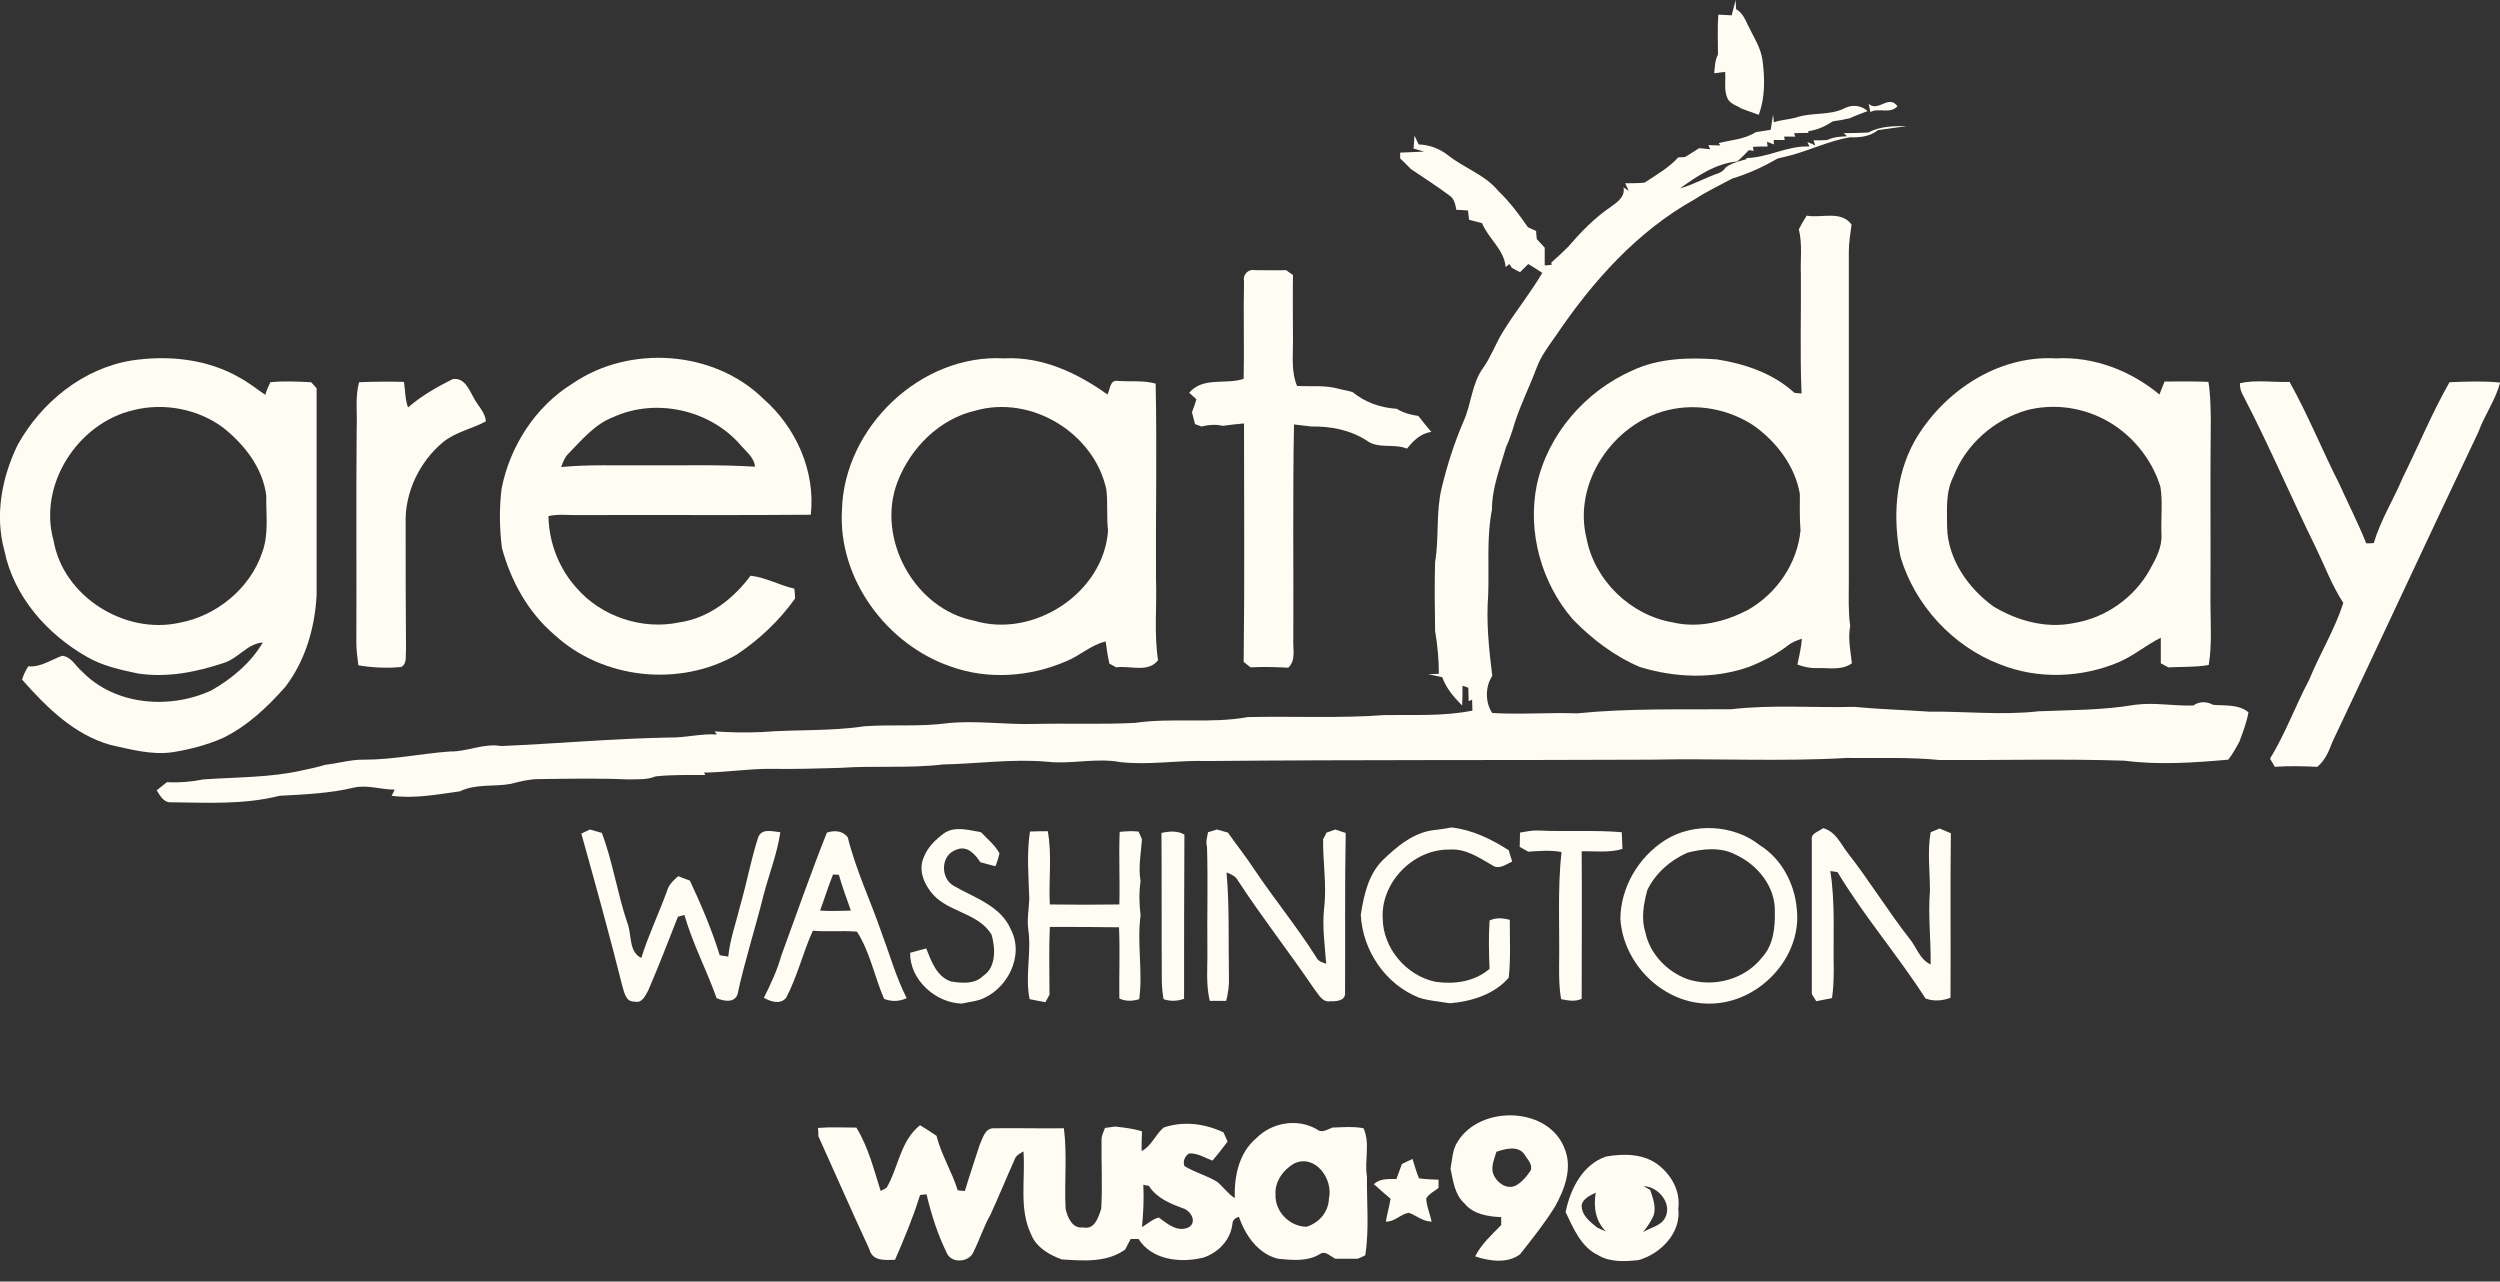 <?xml version="1.0" encoding="UTF-8"?>
<svg xmlns="http://www.w3.org/2000/svg" width="119" height="61" viewBox="0 0 119 61" fill="none">
  <rect x="0" y="0" width="119" height="61" fill="#333333" stroke="none"/>
  <g clip-path="url(#clip0_1305_4705)">
    <path d="M82.624 0C82.624 0.114 82.624 0.324 82.64 0.438C82.933 0.6 83.064 0.908 83.194 1.184C83.455 1.735 83.814 2.254 83.895 2.87C84.009 3.73 84.026 4.638 83.716 5.465C83.439 5.367 83.178 5.27 82.901 5.173C82.656 5.011 82.33 4.946 82.216 4.654C82.053 4.265 82.151 3.827 82.118 3.421C81.988 3.438 81.727 3.47 81.597 3.486C81.629 3.178 81.629 2.87 81.776 2.594C81.776 1.962 81.743 1.33 81.792 0.697C82.004 0.713 82.216 0.713 82.428 0.73C82.493 0.47 82.558 0.227 82.624 0Z" fill="#FFFCF4"></path>
    <path d="M88.949 4.946C89.422 5.351 89.895 4.475 90.319 5.059C89.96 5.448 89.422 5.108 89.031 5.335C88.998 5.205 88.982 5.075 88.949 4.946Z" fill="#FFFCF4"></path>
    <path d="M85.493 5.594C86.243 5.335 87.074 5.513 87.791 5.157C88.166 4.962 88.59 5.011 88.9 5.286C88.606 5.4 88.329 5.497 88.052 5.627C87.791 5.692 87.514 5.74 87.253 5.773C86.895 6 86.503 6.194 86.079 6.243V6.324C85.851 6.324 85.623 6.34 85.395 6.34L85.46 6.502C85.33 6.502 85.052 6.502 84.922 6.502L84.955 6.665C84.824 6.665 84.564 6.665 84.433 6.665V6.875C84.352 6.843 84.189 6.778 84.107 6.746L84.14 6.973C83.911 6.973 83.667 6.973 83.439 6.989L83.471 7.183C83.422 7.167 83.308 7.151 83.243 7.151C83.064 7.329 82.885 7.524 82.689 7.686C81.662 7.783 80.782 8.383 79.966 8.967C80.619 8.789 81.189 8.448 81.825 8.237C81.955 8.173 82.069 8.092 82.151 7.962C82.444 7.751 82.803 7.67 83.145 7.573L83.113 7.524C84.156 7.508 85.085 6.924 86.128 6.973L86.031 6.762C86.128 6.794 86.324 6.875 86.406 6.924L86.324 6.681C86.536 6.681 86.764 6.681 86.976 6.665C87.269 6.519 87.596 6.502 87.922 6.486L87.759 6.34C88.15 6.34 88.541 6.324 88.932 6.308C89.503 6 90.155 6 90.774 6C90.318 6.065 89.861 6.129 89.389 6.194C89.014 6.502 88.525 6.551 88.052 6.535C87.106 6.697 86.226 7.119 85.297 7.378C85.069 7.443 84.841 7.492 84.629 7.54C83.944 7.929 83.227 8.27 82.461 8.497C81.858 8.821 81.238 9.113 80.668 9.486C77.929 11.01 75.793 13.41 74.065 15.972C73.723 16.459 73.364 16.929 73.153 17.48C72.826 18.372 72.386 19.232 72.093 20.156C71.979 20.545 71.848 20.934 71.685 21.291C71.408 22.264 71.017 23.221 71.017 24.258C70.756 25.588 70.887 26.966 70.838 28.312C70.74 29.593 70.87 30.89 71.033 32.172C70.691 32.674 70.691 33.453 71.033 33.939C72.386 34.02 73.739 33.907 75.076 33.955C77.505 33.712 79.95 33.777 82.395 33.761C84.335 33.534 86.308 33.696 88.264 33.647C89.454 33.761 90.644 33.793 91.834 33.874C93.578 33.858 95.306 34.053 97.034 33.858C98.566 33.793 100.099 33.809 101.615 33.55C102.544 33.42 103.473 33.615 104.402 33.582C104.696 33.371 105.038 33.388 105.348 33.55C105.902 33.598 106.57 33.517 107.027 33.907C106.945 34.377 106.766 34.831 106.603 35.285C106.44 35.593 106.277 35.885 106.065 36.16C104.419 36.306 102.756 36.42 101.126 36.209C98.191 36.112 95.257 36.193 92.323 36.177C90.856 36.031 89.372 36.096 87.905 36.079C84.808 36.258 81.711 36.096 78.63 36.16C71.555 36.193 64.496 36.16 57.438 36.225C56.069 36.177 54.683 36.436 53.314 36.274C52.156 36.063 50.999 36.388 49.842 36.258C48.195 36.112 46.549 36.355 44.886 36.388C43.272 36.582 41.626 36.436 40.012 36.55C38.92 36.582 37.844 36.614 36.752 36.598C35.676 36.582 34.6 36.761 33.508 36.777L33.573 36.89C32.79 36.89 31.992 36.874 31.209 36.955C30.785 37.133 30.329 37.085 29.889 37.101C28.471 37.036 27.069 37.069 25.65 37.085C25.194 37.085 24.754 37.198 24.314 37.312C23.515 37.458 22.651 37.296 21.885 37.669C20.809 37.815 19.733 38.025 18.641 37.879C18.673 37.815 18.755 37.669 18.788 37.587C18.135 37.587 17.483 37.344 16.848 37.49C15.69 37.766 14.5 37.815 13.31 37.879C11.582 38.317 9.789 38.204 8.045 38.187C7.751 38.139 7.605 37.847 7.458 37.62C7.621 37.49 7.784 37.36 7.947 37.231C8.534 37.263 9.104 37.215 9.675 37.101C11.256 36.987 12.87 37.02 14.419 36.663C14.777 36.582 15.136 36.517 15.478 36.404C16.098 36.339 16.717 36.144 17.353 36.16C18.722 36.16 20.059 35.869 21.412 35.771C22.243 35.788 23.009 35.366 23.857 35.512C26.514 35.398 29.171 35.155 31.845 35.106C32.611 35.123 33.361 34.912 34.127 34.961L34.013 34.815C34.763 34.863 35.496 34.88 36.246 34.847C37.876 34.717 39.523 34.815 41.137 34.571C42.441 34.474 43.778 34.604 45.082 34.425C46.483 34.279 47.885 34.507 49.287 34.458C50.869 34.425 52.45 34.49 54.031 34.409C55.808 34.15 57.617 34.458 59.394 34.133C61.579 34.085 63.763 34.198 65.931 34.036C67.317 34.02 68.719 34.101 70.088 33.825C70.088 33.696 70.072 33.436 70.072 33.307C70.039 33.323 69.957 33.355 69.909 33.371C69.909 33.161 69.892 32.95 69.892 32.739C69.827 32.707 69.68 32.658 69.615 32.642C69.615 32.95 69.615 33.274 69.599 33.582C69.208 33.193 68.833 32.755 68.653 32.236C68.425 32.188 68.197 32.139 67.985 32.09C68.115 32.09 68.36 32.074 68.49 32.074C68.49 31.393 68.425 30.712 68.311 30.031C68.295 28.945 68.278 27.842 68.311 26.756C68.507 25.588 68.344 24.388 68.621 23.237C68.882 22.15 69.224 21.08 69.664 20.058C70.039 19.232 70.055 18.242 70.609 17.497C70.984 16.961 71.196 16.345 71.539 15.794C72.126 14.837 72.843 13.961 73.413 12.989C73.185 12.843 72.973 12.697 72.745 12.567C72.615 12.697 72.484 12.826 72.354 12.956C72.256 12.908 72.06 12.81 71.963 12.745C71.93 12.697 71.881 12.616 71.848 12.567C71.799 12.599 71.718 12.681 71.669 12.713C71.604 11.886 70.854 11.367 70.544 10.621C70.332 10.572 70.121 10.508 69.925 10.459C69.909 10.345 69.892 10.118 69.876 10.021C69.68 10.005 69.501 9.989 69.322 9.989C69.273 9.729 69.224 9.454 68.996 9.308C68.392 8.854 67.773 8.464 67.154 8.043C66.991 7.864 66.811 7.702 66.648 7.54V7.265C67.023 7.248 67.414 7.232 67.789 7.216C67.659 7.183 67.398 7.102 67.284 7.07C67.3 6.859 67.317 6.665 67.333 6.454C67.398 6.6 67.463 6.746 67.529 6.875C68.034 6.892 68.523 7.07 68.93 7.394C69.713 8.01 70.691 8.319 71.327 9.097C71.865 9.616 72.305 10.2 72.729 10.816C72.859 10.881 72.99 10.929 73.12 10.994C73.12 11.091 73.136 11.286 73.153 11.383C73.283 11.513 73.397 11.659 73.528 11.789C73.528 12.064 73.528 12.356 73.528 12.632C73.609 12.632 73.788 12.616 73.87 12.599L73.837 12.502C74.114 12.259 74.375 12.016 74.636 11.756C75.239 11.059 75.891 10.378 76.657 9.859C76.967 9.632 77.375 9.373 77.277 8.918L77.521 9.081C77.489 8.983 77.391 8.805 77.358 8.724C77.668 8.724 77.978 8.724 78.287 8.691C78.842 8.319 79.429 7.994 79.885 7.492C79.966 7.492 80.129 7.475 80.211 7.475C80.439 7.329 80.651 7.2 80.879 7.054C81.01 7.07 81.271 7.086 81.401 7.102L81.32 6.908C81.466 6.908 81.743 6.924 81.89 6.924L81.809 6.81C82.395 6.665 83.047 6.632 83.569 6.292C83.814 6.259 84.042 6.211 84.286 6.178C84.319 5.935 84.368 5.692 84.4 5.448L84.433 5.821C84.759 5.708 85.134 5.692 85.493 5.594Z" fill="#FFFCF4"></path>
    <path d="M85.624 10.913C85.738 10.686 85.868 10.475 85.999 10.264C86.716 10.394 87.629 10.005 88.134 10.686C88.085 11.108 88.004 11.529 88.004 11.951C88.004 17.188 88.004 22.426 88.004 27.68C88.004 28.393 87.971 29.091 88.069 29.804C87.955 30.388 88.085 30.988 88.15 31.572C87.661 31.928 87.026 31.782 86.455 31.799C86.145 31.815 85.852 31.734 85.558 31.636C85.64 31.231 85.738 30.826 85.77 30.404C85.526 30.485 85.298 30.566 85.102 30.728C84.548 31.15 83.928 31.474 83.276 31.734C81.597 32.334 79.755 32.269 78.06 31.75C76.837 31.231 75.778 30.42 74.865 29.48C73.365 27.745 72.697 25.312 73.153 23.075C73.675 20.675 75.452 18.632 77.685 17.642C78.957 17.043 80.375 17.01 81.728 17.107C83.064 17.318 84.401 17.772 85.412 18.696C85.493 18.713 85.673 18.729 85.754 18.729C85.673 16.848 85.738 14.967 85.722 13.086C85.689 12.356 85.803 11.627 85.624 10.913ZM79.38 19.523C76.772 20.156 74.865 22.994 75.517 25.62C75.892 27.615 77.603 29.285 79.625 29.626C80.847 29.918 82.135 29.593 83.211 29.026C84.58 28.247 85.558 26.804 85.705 25.247C85.656 24.664 85.673 24.096 85.673 23.512C85.444 22.183 84.564 21.032 83.472 20.253C82.282 19.475 80.782 19.183 79.38 19.523Z" fill="#FFFCF4"></path>
    <path d="M71.327 12.632C71.441 12.745 71.441 12.745 71.327 12.632V12.632Z" fill="#FFFCF4"></path>
    <path d="M59.215 13.378C59.15 13.086 59.41 12.794 59.72 12.859C60.225 12.859 60.731 12.875 61.22 12.859C61.301 12.924 61.464 13.037 61.546 13.086C61.529 14.172 61.546 15.242 61.546 16.313C61.546 16.994 61.464 17.724 61.741 18.372C62.41 18.405 63.111 18.323 63.763 18.518C63.958 18.567 64.17 18.599 64.382 18.664C64.985 19.151 65.703 19.41 66.485 19.459C66.795 19.653 67.153 19.75 67.512 19.799C67.708 20.058 67.92 20.302 68.132 20.561C67.626 20.626 67.267 20.983 66.974 21.356C66.355 21.096 65.605 21.388 65.051 20.967C64.268 20.464 63.339 20.285 62.426 20.302C62.149 20.269 61.872 20.237 61.595 20.204C61.529 23.61 61.578 26.999 61.562 30.404C61.529 30.874 61.709 31.426 61.318 31.782C60.714 31.75 60.127 31.734 59.524 31.766C59.443 31.701 59.28 31.572 59.198 31.507C59.247 27.728 59.215 23.95 59.215 20.156C58.872 20.188 58.53 20.221 58.204 20.269C57.862 20.188 57.519 20.221 57.193 20.302C57.112 20.269 56.965 20.221 56.884 20.188C56.835 19.994 56.786 19.815 56.737 19.621C56.818 19.426 56.884 19.215 56.949 19.005C56.867 18.923 56.688 18.777 56.606 18.696C57.258 17.918 58.351 18.323 59.198 18.032C59.231 16.524 59.182 14.951 59.215 13.378Z" fill="#FFFCF4"></path>
    <path d="M6.284 17.156C8.029 16.896 9.887 17.091 11.419 17.983C11.843 18.21 12.218 18.518 12.626 18.794C12.691 18.583 12.772 18.388 12.87 18.194C13.506 18.129 14.158 18.161 14.81 18.194C14.875 18.259 15.006 18.404 15.071 18.486C15.071 21.761 15.071 25.053 15.071 28.328C14.989 29.885 14.533 31.458 13.571 32.707C12.723 33.663 11.778 34.555 10.62 35.123C9.854 35.463 9.039 35.674 8.224 35.804C7.23 35.95 6.235 35.674 5.274 35.463C3.529 34.977 2.209 33.663 1.052 32.35C1.117 32.123 1.215 31.928 1.345 31.717C1.948 31.766 2.421 31.409 2.959 31.215C3.399 31.263 3.595 31.701 3.904 31.961C5.469 33.582 8.077 33.777 10.05 32.869C11.028 32.317 11.941 31.555 12.511 30.582C11.778 30.631 11.338 31.345 10.653 31.555C9.349 31.993 7.947 32.269 6.561 32.058C5.73 31.88 4.882 31.701 4.133 31.263C2.225 30.177 0.644 28.377 0.204 26.188C-0.253 24.518 0.09 22.718 0.84 21.177C1.964 19.151 3.953 17.529 6.284 17.156ZM6.35 19.523C3.692 20.14 1.801 23.091 2.551 25.734C3.008 28.393 5.942 30.226 8.55 29.642C10.311 29.318 11.908 28.004 12.479 26.302C12.805 25.426 12.658 24.502 12.675 23.593C12.511 22.28 11.648 21.177 10.637 20.367C9.447 19.475 7.817 19.151 6.35 19.523Z" fill="#FFFCF4"></path>
    <path d="M27.248 18.259C29.971 16.394 33.981 16.669 36.344 18.988C37.893 20.35 38.822 22.426 38.594 24.502C34.942 24.534 31.275 24.502 27.623 24.518C27.118 24.534 26.596 24.453 26.107 24.566C26.123 25.815 26.612 27.08 27.46 28.004C28.634 29.35 30.574 29.999 32.334 29.626C33.72 29.431 34.91 28.507 35.725 27.404C36.458 27.485 37.094 27.858 37.811 28.02C37.828 28.183 37.844 28.328 37.844 28.491C37.094 29.545 36.132 30.453 35.056 31.166C32.35 32.723 28.683 32.334 26.384 30.209C25.129 29.139 24.314 27.647 23.89 26.075C23.776 25.15 23.76 24.194 23.874 23.269C24.265 21.259 25.471 19.361 27.248 18.259ZM29.204 19.848C28.308 20.188 27.688 20.95 27.036 21.615C26.873 21.777 26.792 22.021 26.71 22.231C28.031 22.102 29.367 22.166 30.704 22.15C32.448 22.166 34.193 22.102 35.937 22.215C35.904 21.761 35.48 21.469 35.203 21.129C33.736 19.491 31.209 18.94 29.204 19.848Z" fill="#FFFCF4"></path>
    <path d="M40.077 24.274C40.175 20.35 43.826 16.832 47.804 17.059C49.597 16.961 51.292 17.756 52.711 18.777C52.841 18.567 52.825 18.08 53.183 18.129C53.786 18.177 54.422 18.096 55.009 18.259C55.074 21.34 55.009 24.437 55.025 27.518C55.074 28.815 54.927 30.145 55.123 31.426C54.65 32.042 53.786 31.669 53.134 31.766C53.053 31.717 52.89 31.636 52.808 31.588C52.727 31.247 52.678 30.89 52.629 30.534C51.928 30.696 51.406 31.215 50.754 31.474C49.043 32.22 47.038 32.366 45.277 31.734C42.212 30.696 39.881 27.55 40.077 24.274ZM46.451 19.54C44.723 19.929 43.337 21.323 42.718 22.945C41.691 25.637 43.533 28.993 46.369 29.545C49.206 30.404 52.547 28.215 52.743 25.247C52.662 24.599 52.743 23.95 52.662 23.302C52.091 20.626 49.108 18.794 46.451 19.54Z" fill="#FFFCF4"></path>
    <path d="M91.133 20.999C92.47 18.664 95.078 16.896 97.865 17.059C99.659 16.961 101.419 17.642 102.789 18.777C102.87 18.567 102.952 18.372 103.033 18.161C103.734 18.161 104.419 18.145 105.12 18.177C105.217 18.745 105.217 19.313 105.234 19.88C105.201 22.799 105.234 25.718 105.217 28.637C105.217 29.642 105.299 30.647 105.136 31.653C104.5 31.766 103.848 31.734 103.212 31.766C103.131 31.717 102.952 31.62 102.854 31.572C102.854 31.166 102.854 30.761 102.854 30.355C102.169 30.696 101.582 31.199 100.881 31.507C99.104 32.269 97.001 32.35 95.192 31.62C92.942 30.761 91.149 28.799 90.465 26.512C90.09 24.68 90.204 22.669 91.133 20.999ZM96.48 19.523C94.915 19.977 93.578 21.145 92.991 22.669C92.6 23.415 92.682 24.274 92.682 25.085C92.714 26.61 93.676 27.988 94.882 28.863C96.007 29.545 97.393 29.934 98.713 29.658C100.229 29.415 101.599 28.442 102.332 27.112C102.626 26.593 102.919 26.042 102.886 25.442C102.854 24.68 102.952 23.918 102.837 23.172C102.414 21.794 101.403 20.594 100.131 19.945C98.99 19.361 97.686 19.215 96.48 19.523Z" fill="#FFFCF4"></path>
    <path d="M67.578 17.821C67.692 17.934 67.692 17.934 67.578 17.821V17.821Z" fill="#FFFCF4"></path>
    <path d="M17.092 18.194C17.81 18.161 18.511 18.161 19.228 18.177C19.293 18.583 19.277 19.005 19.423 19.394C20.059 18.842 20.793 18.421 21.543 18.048C22.113 17.951 22.325 18.55 22.553 18.94C22.733 19.313 23.108 19.621 23.124 20.058C22.456 20.415 21.689 20.561 21.086 21.048C19.961 21.988 19.26 23.448 19.309 24.923C19.309 26.934 19.309 28.928 19.326 30.939C19.293 31.215 19.391 31.588 19.097 31.75C18.429 31.815 17.728 31.782 17.06 31.669C17.011 31.312 16.962 30.955 16.962 30.599C16.978 27.193 16.946 23.788 16.978 20.383C17.011 19.653 16.897 18.907 17.092 18.194Z" fill="#FFFCF4"></path>
    <path d="M106.619 18.242C107.385 18.064 108.2 18.21 108.983 18.177C109.863 19.75 110.531 21.421 111.347 23.026C111.77 23.966 112.243 24.891 112.634 25.864C112.716 25.864 112.911 25.864 112.993 25.848C113.319 24.745 113.938 23.772 114.379 22.718C115.128 21.21 115.764 19.653 116.596 18.194C117.394 18.161 118.209 18.129 119.008 18.21C118.78 19.053 118.258 19.767 117.965 20.577C115.634 25.474 113.352 30.404 111.021 35.317C110.857 35.755 110.678 36.193 110.303 36.501C109.635 36.469 108.95 36.452 108.282 36.501C108.233 36.404 108.103 36.209 108.054 36.112C108.787 34.912 109.26 33.599 109.912 32.366C110.417 31.134 111.135 29.966 111.542 28.701C111.004 27.874 110.662 26.95 110.238 26.075C109.064 23.691 108.021 21.226 106.798 18.875C106.668 18.664 106.619 18.469 106.619 18.242Z" fill="#FFFCF4"></path>
    <path d="M68.36 39.501C68.604 39.468 68.849 39.436 69.093 39.387C70.088 39.501 70.984 39.939 71.816 40.474C71.865 40.652 71.93 40.831 71.979 41.009C71.685 41.139 71.359 41.414 71.033 41.187C70.414 40.831 69.762 40.377 68.996 40.441C67.268 40.409 65.719 42.014 65.817 43.717C65.833 45.144 66.942 46.441 68.327 46.733C69.224 46.863 70.186 46.733 70.903 46.117C70.87 45.355 70.854 44.593 70.903 43.814C71.213 43.668 71.555 43.701 71.865 43.782C71.865 44.706 71.913 45.63 71.816 46.538C71.131 47.333 70.039 47.673 69.012 47.755C68.523 47.673 68.034 47.641 67.561 47.495C65.947 46.863 64.855 45.241 64.773 43.538C64.92 42.63 65.116 41.674 65.784 40.977C66.485 40.295 67.317 39.582 68.36 39.501Z" fill="#FFFCF4"></path>
    <path d="M27.672 39.679C27.77 39.631 27.982 39.533 28.079 39.485C28.275 39.533 28.454 39.598 28.65 39.647C29.172 41.041 29.384 42.517 29.856 43.911C30.084 44.447 29.905 45.306 30.525 45.598C30.867 44.511 31.356 43.49 31.747 42.42C31.829 42.112 32.057 41.901 32.285 41.706C32.465 41.771 32.644 41.852 32.839 41.917C33.377 43.068 33.883 44.252 34.258 45.468C34.388 45.484 34.519 45.517 34.665 45.533C34.747 44.706 35.04 43.911 35.236 43.101C35.545 42.031 35.741 40.944 36.083 39.874C36.246 39.404 36.784 39.582 37.143 39.614C36.996 40.636 36.605 41.609 36.344 42.614C35.953 44.187 35.448 45.744 35.105 47.333C34.959 47.755 34.437 47.657 34.111 47.511C33.638 46.182 32.97 44.917 32.579 43.555C32.497 43.571 32.35 43.62 32.269 43.636C31.812 44.803 31.356 45.987 30.851 47.155C30.704 47.414 30.557 47.771 30.199 47.673C29.775 47.706 29.709 47.203 29.612 46.895C29.009 44.479 28.34 42.079 27.672 39.679Z" fill="#FFFCF4"></path>
    <path d="M39.36 39.631C39.718 39.517 40.11 39.533 40.354 39.858C40.745 41.431 41.446 42.89 41.968 44.414C42.359 45.452 42.653 46.522 43.158 47.511C42.816 47.673 42.441 47.69 42.082 47.544C41.626 46.49 41.414 45.322 40.794 44.349C40.11 44.284 39.376 44.365 38.691 44.301C38.219 45.339 37.958 46.474 37.42 47.495C37.143 47.836 36.67 47.673 36.36 47.495C36.686 46.846 36.996 46.182 37.192 45.484C37.909 43.522 38.594 41.56 39.36 39.631ZM39.653 41.625C39.425 42.193 39.246 42.776 39.034 43.344C39.523 43.376 40.012 43.36 40.501 43.344C40.305 42.776 40.093 42.225 39.93 41.641C39.849 41.641 39.718 41.625 39.653 41.625Z" fill="#FFFCF4"></path>
    <path d="M44.935 39.663C45.457 39.306 46.125 39.517 46.696 39.614C47.006 39.939 47.364 40.231 47.576 40.62C47.527 40.831 47.462 41.041 47.38 41.236C47.136 41.171 46.908 41.106 46.663 41.041C46.419 40.668 46.044 40.231 45.538 40.441C44.756 40.685 44.74 41.836 45.441 42.193C46.419 42.744 47.641 43.133 48.114 44.236C48.782 45.501 47.935 47.138 46.631 47.592C46.353 47.673 46.06 47.706 45.783 47.771C44.528 47.738 43.305 46.636 43.322 45.355C43.566 45.29 43.827 45.209 44.088 45.144C44.332 45.76 44.577 46.474 45.261 46.717C45.767 46.798 46.386 46.863 46.794 46.457C47.429 46.036 47.38 45.144 47.201 44.495C46.631 43.538 45.375 43.441 44.577 42.744C44.055 42.258 43.648 41.463 43.99 40.766C44.169 40.312 44.544 39.955 44.935 39.663Z" fill="#FFFCF4"></path>
    <path d="M49.026 39.582C49.304 39.566 49.597 39.566 49.874 39.566C50.086 40.717 49.907 41.901 49.972 43.052C51.081 43.068 52.189 43.068 53.281 43.052C53.314 41.901 53.249 40.749 53.297 39.598C53.591 39.566 53.901 39.55 54.194 39.582C54.243 39.679 54.325 39.858 54.357 39.955C54.308 40.62 54.178 41.285 54.292 41.949C54.21 42.484 54.227 43.036 54.292 43.571C54.113 44.901 54.406 46.246 54.227 47.56C53.917 47.657 53.575 47.673 53.281 47.528C53.265 46.392 53.314 45.274 53.265 44.139C52.173 44.122 51.081 44.122 49.972 44.122C49.923 45.193 49.956 46.263 49.956 47.349C49.907 47.446 49.809 47.625 49.76 47.706C49.499 47.657 49.255 47.609 49.01 47.56C48.782 46.457 49.108 45.338 48.945 44.236C48.88 43.749 48.978 43.263 48.994 42.776C48.961 41.706 48.864 40.636 49.026 39.582Z" fill="#FFFCF4"></path>
    <path d="M55.286 39.647C55.661 39.566 56.052 39.533 56.378 39.728C56.362 42.339 56.362 44.933 56.362 47.544C56.036 47.657 55.71 47.673 55.384 47.56C55.335 47.252 55.302 46.96 55.302 46.652C55.286 44.317 55.302 41.982 55.286 39.647Z" fill="#FFFCF4"></path>
    <path d="M57.503 39.614C57.617 39.582 57.813 39.517 57.927 39.485C58.09 39.533 58.269 39.582 58.449 39.631C58.856 40.214 59.313 40.782 59.704 41.382C60.649 42.793 61.742 44.122 62.654 45.566C62.736 45.76 62.948 45.809 63.127 45.874C63.062 44.998 62.931 44.106 63.029 43.214C63.16 42.128 62.964 41.025 62.98 39.939C63.029 39.858 63.111 39.712 63.143 39.631C63.241 39.598 63.453 39.533 63.551 39.485C63.714 39.533 63.877 39.598 64.056 39.647C64.007 42.209 64.04 44.771 64.024 47.317C64.007 47.641 63.584 47.673 63.339 47.657C62.948 47.738 62.768 47.333 62.556 47.074C61.383 45.339 60.079 43.684 58.938 41.933C58.824 41.706 58.595 41.609 58.383 41.528C58.53 43.166 58.465 44.82 58.498 46.474C58.514 46.863 58.465 47.268 58.367 47.641C58.106 47.641 57.845 47.641 57.585 47.641C57.389 46.83 57.487 46.003 57.471 45.176C57.454 43.555 57.503 41.933 57.454 40.312C57.389 40.085 57.454 39.858 57.503 39.614Z" fill="#FFFCF4"></path>
    <path d="M72.354 39.631C72.648 39.582 72.941 39.517 73.251 39.533C74.555 39.598 75.875 39.501 77.196 39.614C77.212 39.874 77.212 40.133 77.228 40.409C76.593 40.603 75.924 40.506 75.288 40.522C75.305 42.858 75.288 45.209 75.288 47.544C74.979 47.69 74.636 47.625 74.31 47.56C74.213 47.041 74.213 46.506 74.213 45.987C74.245 44.171 74.131 42.355 74.327 40.555C73.805 40.458 73.267 40.506 72.745 40.539C72.648 40.474 72.436 40.377 72.338 40.312C72.338 40.101 72.354 39.858 72.354 39.631Z" fill="#FFFCF4"></path>
    <path d="M79.265 39.987C80.602 39.144 82.526 39.241 83.764 40.231C84.791 40.863 85.427 42.063 85.525 43.247C85.802 45.566 83.716 47.771 81.385 47.771C79.184 47.803 77.26 45.89 77.13 43.733C77.146 42.225 77.994 40.798 79.265 39.987ZM80.325 40.587C79.51 40.944 78.809 41.56 78.418 42.355C78.238 43.003 78.108 43.717 78.32 44.382C78.532 45.403 79.347 46.246 80.309 46.603C81.564 47.025 83.064 46.62 83.879 45.566C84.417 44.982 84.498 44.155 84.482 43.393C84.514 42.209 83.667 41.171 82.623 40.685C81.922 40.312 81.075 40.393 80.325 40.587Z" fill="#FFFCF4"></path>
    <path d="M86.242 39.987C86.177 39.663 86.585 39.582 86.78 39.42C87.383 39.582 87.612 40.166 87.954 40.603C88.981 41.917 89.861 43.36 90.888 44.674C91.231 45.079 91.377 45.679 91.899 45.906C91.915 44.739 91.769 43.571 91.866 42.403C91.866 41.479 91.736 40.539 91.899 39.614C92.013 39.566 92.225 39.485 92.323 39.436C92.502 39.517 92.681 39.582 92.861 39.663C92.828 42.274 92.861 44.884 92.844 47.495C92.453 47.641 92.046 47.673 91.654 47.528C90.334 45.468 88.72 43.603 87.465 41.512C87.383 41.495 87.22 41.479 87.123 41.463C87.367 43.003 87.253 44.576 87.286 46.133C87.286 46.603 87.269 47.057 87.204 47.511C86.96 47.56 86.699 47.609 86.454 47.657C86.405 47.576 86.291 47.398 86.242 47.317C86.242 44.901 86.242 42.436 86.242 39.987Z" fill="#FFFCF4"></path>
    <path d="M69.387 54.338C70.479 52.571 73.756 52.668 74.49 54.711C74.848 55.619 74.473 56.624 74.017 57.435C73.528 58.23 72.925 58.976 72.354 59.705C71.751 60.159 70.887 60.03 70.219 59.803C70.512 59.219 71.001 58.781 71.457 58.311C71.457 58.214 71.457 58.035 71.457 57.938C70.838 57.905 70.137 57.808 69.713 57.289C69.24 56.868 69.175 56.219 69.045 55.635C69.126 55.214 69.126 54.727 69.387 54.338ZM71.229 54.825C71.132 55.181 70.936 55.554 71.099 55.927C71.262 56.3 71.702 56.624 72.126 56.446C72.436 56.284 72.664 56.008 72.859 55.716C72.974 55.425 72.696 55.181 72.566 54.954C72.273 54.516 71.653 54.679 71.229 54.825Z" fill="#FFFCF4"></path>
    <path d="M43.794 53.56C44.055 53.722 44.316 53.884 44.577 54.062C44.805 54.97 45.31 55.765 45.587 56.657C45.669 56.673 45.848 56.689 45.93 56.689C46.142 55.96 46.403 55.23 46.631 54.5C46.778 54.192 46.875 53.689 47.315 53.706C48.424 53.689 49.532 53.722 50.641 53.706C50.804 54.97 50.657 56.268 50.722 57.532C50.804 57.938 51.048 58.505 51.554 58.424C52.108 58.554 52.287 57.938 52.418 57.532C52.483 56.446 52.418 55.343 52.434 54.241C52.434 54.046 52.532 53.884 52.597 53.689C52.76 53.673 52.923 53.641 53.086 53.624C53.51 53.673 53.95 53.722 54.358 53.852C54.341 54.16 54.341 54.484 54.341 54.792C54.814 54.549 54.993 54.014 55.385 53.673C56.33 53.349 57.341 53.479 58.237 53.9C58.303 54.046 58.368 54.192 58.433 54.338C58.205 54.646 57.96 54.954 57.716 55.246C57.357 55.116 56.998 54.873 56.591 54.906C56.395 55.051 56.297 55.262 56.379 55.505C56.884 55.814 57.471 55.96 57.96 56.268C58.237 56.511 58.466 56.835 58.775 57.03C58.743 55.992 58.971 54.873 59.802 54.176C60.552 53.414 61.791 53.219 62.704 53.77C62.932 53.949 63.193 53.754 63.421 53.673C63.91 53.657 64.416 53.608 64.905 53.706C65.231 54.435 64.937 55.246 65.068 56.008C65.051 57.257 65.182 58.522 64.986 59.754C64.888 59.803 64.725 59.884 64.627 59.916C64.269 59.916 63.91 59.916 63.568 59.916C63.34 59.819 63.095 59.511 62.834 59.689C62.231 60.062 61.498 59.981 60.829 59.916C59.867 59.673 59.281 58.797 58.971 57.922C58.792 57.97 58.661 58.084 58.661 58.278C58.563 59.041 57.977 59.641 57.259 59.867C56.183 60.127 54.83 59.981 54.195 58.976C54.097 58.976 53.917 58.976 53.82 58.976C53.738 59.138 53.64 59.3 53.559 59.478C52.679 60.111 51.57 60.013 50.543 59.949C49.956 59.738 49.337 59.381 49.092 58.781C48.489 57.549 48.815 56.138 48.717 54.808C48.554 54.906 48.359 54.987 48.294 55.197C47.902 56.073 47.544 56.949 47.152 57.808C46.826 58.376 46.631 59.008 46.337 59.592C46.142 60.078 45.327 60.159 45.082 59.673C44.642 58.781 44.332 57.824 44.104 56.851C44.023 56.851 43.876 56.868 43.794 56.884C43.468 57.938 43.044 58.959 42.604 59.965C42.132 59.981 41.528 60.046 41.382 59.462C40.55 57.678 39.768 55.879 38.953 54.079C38.953 53.981 38.953 53.787 38.937 53.689C39.54 53.641 40.159 53.673 40.762 53.673C41.333 54.597 41.594 55.668 41.92 56.689C41.985 56.657 42.132 56.576 42.197 56.543C42.767 55.587 42.849 54.306 43.794 53.56ZM61.612 55.376C61.09 55.668 60.666 56.252 60.715 56.868C60.682 57.662 61.383 58.392 62.199 58.392C62.802 58.197 63.242 57.678 63.258 57.046C63.47 56.122 62.606 54.922 61.612 55.376ZM54.423 56.397C54.455 57.062 54.423 57.743 54.358 58.408C54.618 58.262 54.847 58.035 55.156 57.954C55.564 58.246 56.037 58.668 56.575 58.424C56.998 58.181 56.689 57.63 56.314 57.516C55.694 57.289 55.059 57.03 54.684 56.446C54.618 56.43 54.488 56.414 54.423 56.397Z" fill="#FFFCF4"></path>
    <path d="M76.446 55.051C77.277 54.906 78.223 54.906 78.924 55.441C79.56 55.927 80 56.706 79.886 57.532C80.032 58.684 79.038 59.689 77.995 59.981C77.359 60.046 76.658 60.094 76.087 59.754C75.256 59.365 74.897 58.473 74.522 57.695C74.751 56.592 75.321 55.441 76.446 55.051ZM78.239 56.462C78.321 56.511 78.467 56.592 78.549 56.641C78.679 57.03 78.842 57.451 78.712 57.857C78.582 58.149 78.402 58.408 78.207 58.651C78.565 58.424 79.07 58.359 79.266 57.954C79.609 57.273 78.924 56.478 78.239 56.462ZM75.289 57.338C75.256 57.841 75.696 58.165 76.038 58.441C76.169 58.505 76.316 58.554 76.446 58.619C75.941 58.133 75.843 57.435 75.957 56.77C75.696 56.9 75.37 57.046 75.289 57.338Z" fill="#FFFCF4"></path>
    <path d="M66.73 55.408C66.893 55.327 67.056 55.246 67.236 55.165C67.333 55.473 67.415 55.781 67.545 56.089C67.855 56.138 68.165 56.138 68.475 56.154C68.475 56.284 68.475 56.414 68.475 56.543C68.279 56.706 68.018 56.819 67.888 57.046C67.904 57.419 68.067 57.776 68.148 58.149C67.725 58.149 67.431 57.857 67.056 57.727C66.665 57.792 66.388 58.165 65.964 58.149C66.029 57.792 66.127 57.435 66.192 57.062C65.931 56.835 65.654 56.608 65.394 56.365C65.687 56.089 66.094 56.122 66.469 56.122C66.567 55.862 66.649 55.635 66.73 55.408Z" fill="#FFFCF4"></path>
  </g>
  <defs>
    <clipPath id="clip0_1305_4705">
      <rect width="119" height="60.046" fill="white"></rect>
    </clipPath>
  </defs>
</svg>
